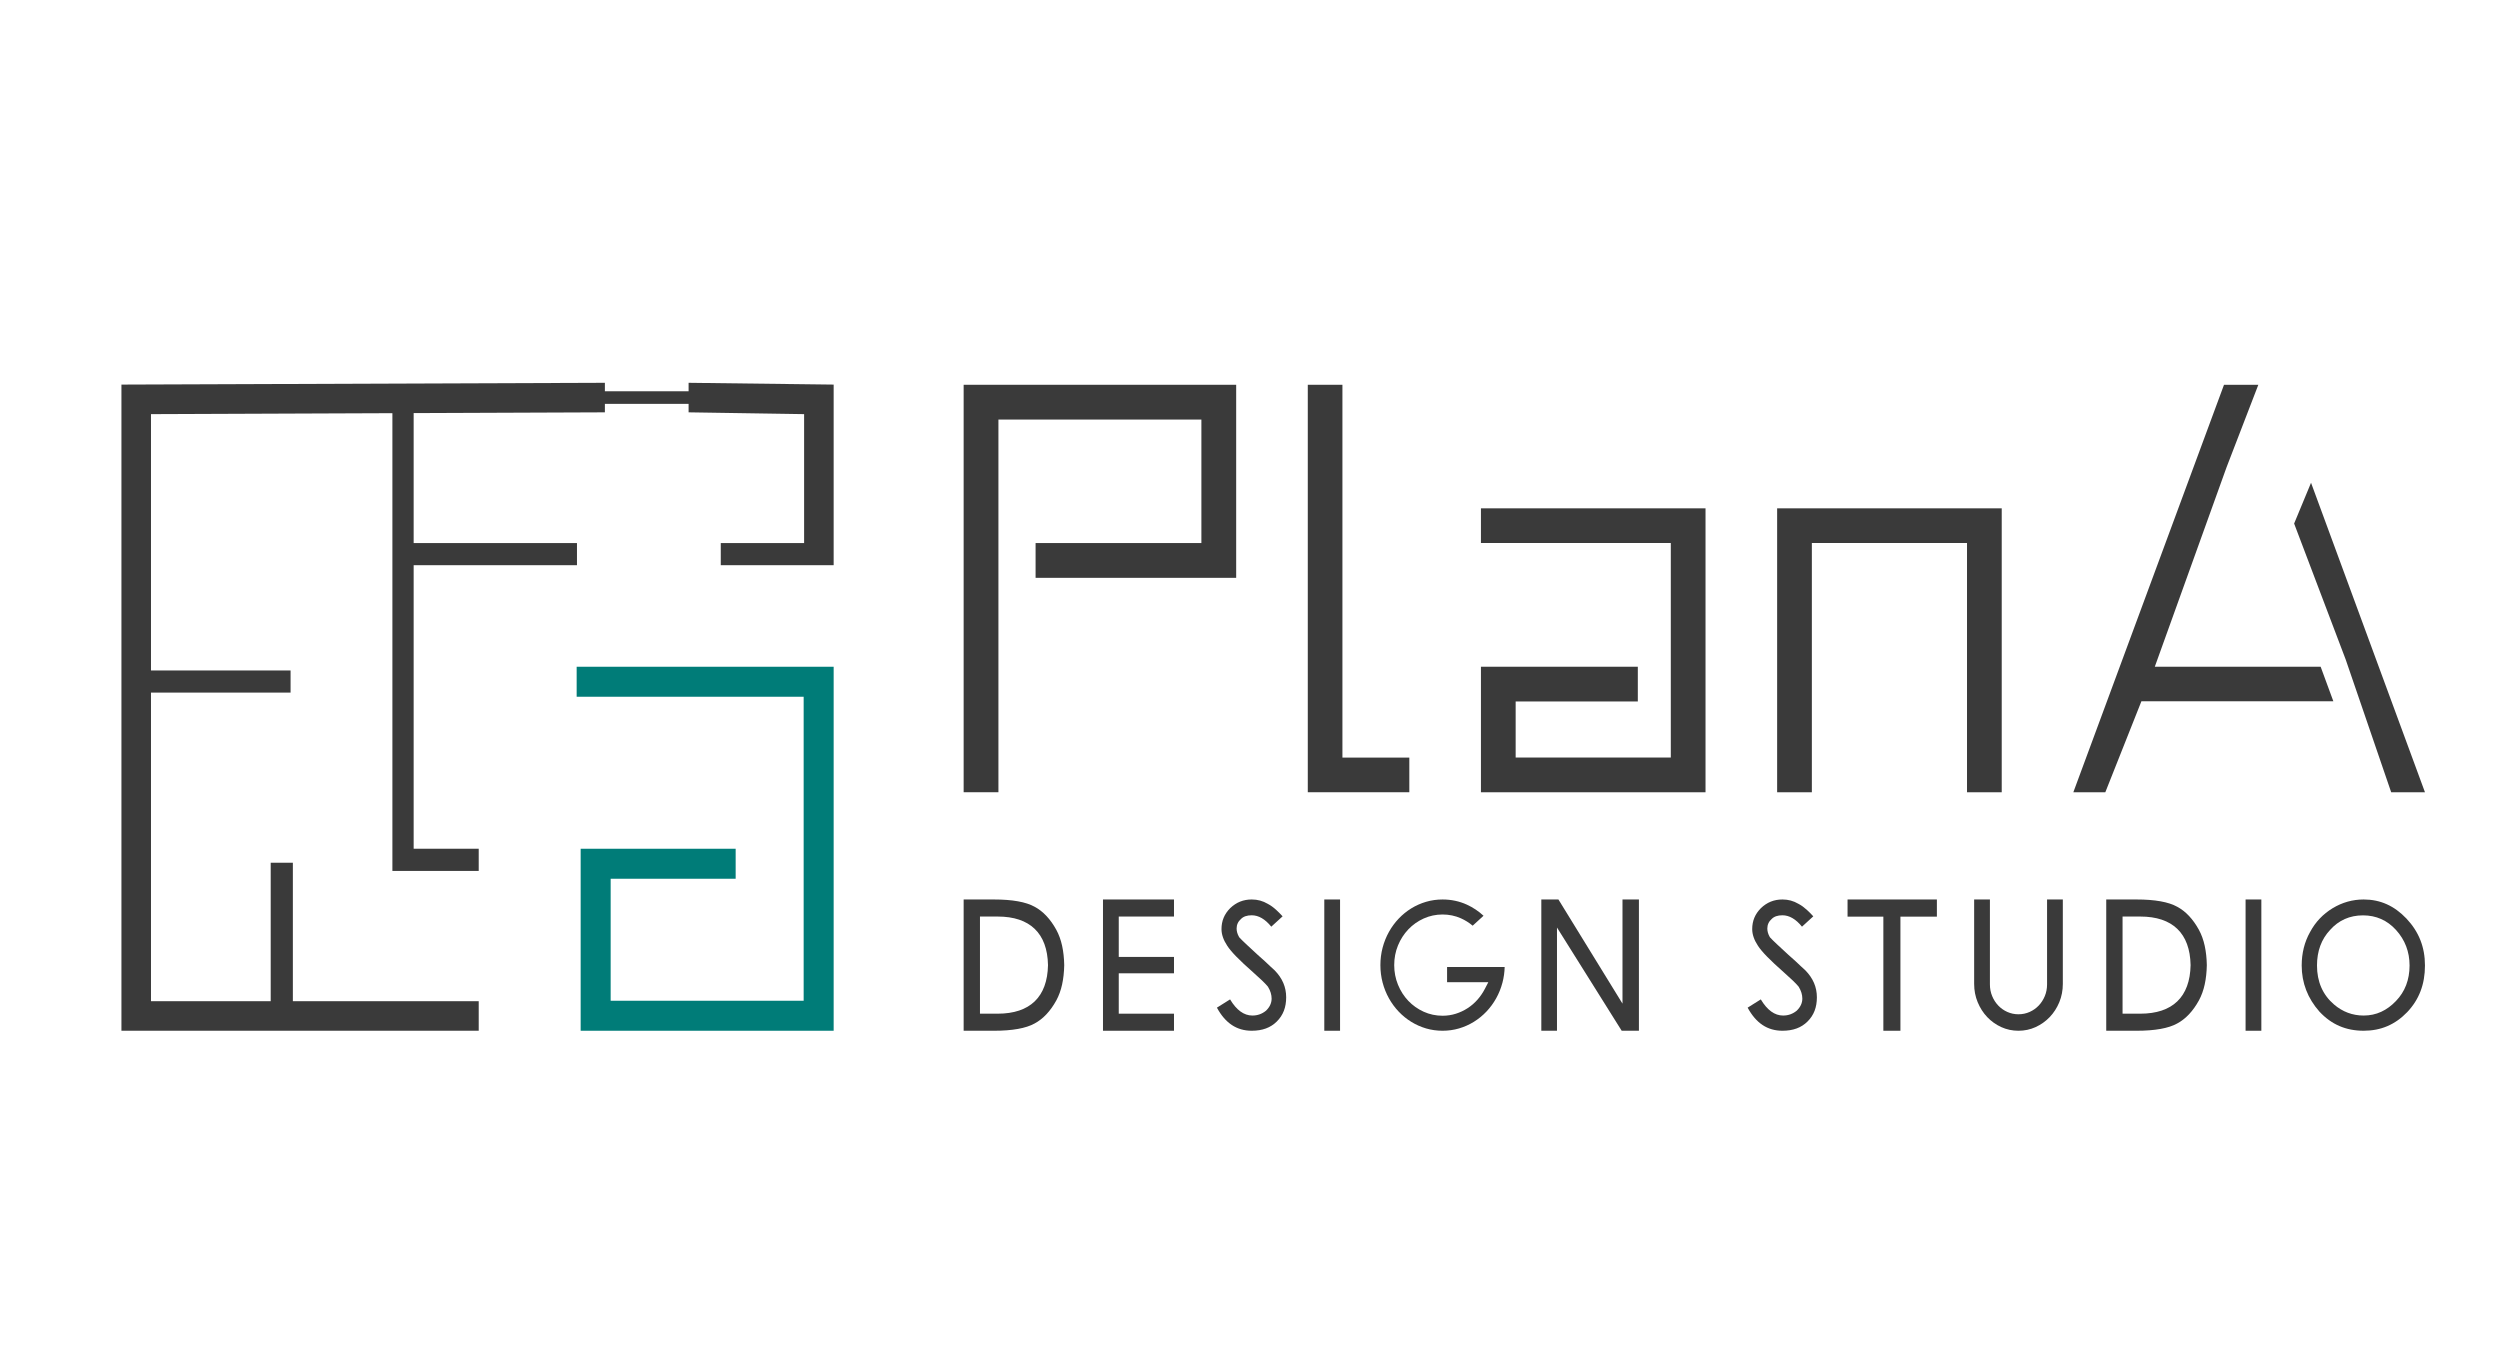 <svg xmlns:inkscape="http://www.inkscape.org/namespaces/inkscape"
    xmlns="http://www.w3.org/2000/svg" xmlns:svg="http://www.w3.org/2000/svg" version="1.1"
    id="svg2" width="220" height="120" viewBox="0 0 4000 2000">
    <defs id="defs6">
        <clipPath clipPathUnits="userSpaceOnUse" id="clipPath44">
            <path d="M 0,3000 H 3000 V 0 H 0 Z" id="path42" />
        </clipPath>
    </defs>
    <g id="g8" inkscape:groupmode="layer" inkscape:label="LOGO"
        transform="matrix(1.6,0,0,-1.6,-375,3500)">
        <g id="g10" transform="translate(1470.55,1859.54)">
            <path
                d="m 0,0 v -193.06 h -200.59 v 34.78 h 165.81 v 123.5 h -202.97 v -372.68 h -34.78 V 0 Z"
                style="fill:#3a3a3a;fill-opacity:1;fill-rule:nonzero;stroke:none" id="path12" />
        </g>
        <g id="g14" transform="translate(1643.7,1486.72)">
            <path d="M 0,0 V -34.64 H -101.54 V 372.82 H -66.9 V 0 Z"
                style="fill:#3a3a3a;fill-opacity:1;fill-rule:nonzero;stroke:none" id="path16" />
        </g>
        <g id="g18" transform="translate(1939.9,1736)">
            <path
                d="m 0,0 v -283.92 h -224.59 v 125.493 H -67.7 v -34.72 H -189.87 V -249.2 H -34.72 V -34.71 H -224.59 V 0 Z"
                style="fill:#3a3a3a;fill-opacity:1;fill-rule:nonzero;stroke:none" id="path20" />
        </g>
        <g id="g22" transform="translate(2236.1,1736)">
            <path d="m 0,0 v -283.92 h -34.72 v 249.21 h -155.15 v -249.21 h -34.72 V 0 Z"
                style="fill:#3a3a3a;fill-opacity:1;fill-rule:nonzero;stroke:none" id="path24" />
        </g>
        <g id="g26" transform="translate(2555.028,1577.572)">
            <path
                d="m 0,0 h -165.859 l 71.795,199.58 31.737,82.386 h -34.325 l -150.663,-407.458 h 31.984 l 36.091,90.982 H 12.689 m 24.321,6.816 33.506,-97.798 h 33.79 L -9.614,183.985 -26.526,143.191 25.017,7.275"
                style="fill:#3a3a3a;fill-opacity:1;fill-rule:nonzero;stroke:none" id="path28" />
        </g>
        <g id="g30" transform="translate(1068.032,1577.572)">
            <path
                d="m -257,-15 h 242 v -334 h -223 v 152 h 140"
                style="stroke: #007c78;stroke-width: 30px;fill: none;" id="path32" />
        </g>
        <g id="g34" transform="translate(1068.03,1859.73)">
            <path
                d="m 0,0 v -180.63 h -112.89 v 22.16 h 83.34 v 128.92 l -115.51,1.8 v 8.49 h -83.71 v -8.49 L -420,-28.51 v -129.96 h 163.32 v -22.16 H -420 v -283.53 h 65.06 v -22.16 h -86.32 v 457.73 l -241.41,-0.96 v -256.3 h 139.59 v -22.16 h -139.59 v -308.6 h 119.72 v 138.49 h 22.16 v -138.49 h 185.85 v -29.55 H -712.22 V 0 l 483.45,1.79 V -6.7 h 83.71 v 8.49 z"
                style="fill:#3a3a3a;fill-opacity:1;fill-rule:nonzero;stroke:none" id="path36" />
        </g>
        <g id="g38">
            <g id="g40" clip-path="url(#clipPath44)">
                <g id="g46" transform="translate(1282.371,1279.12)">
                    <path
                        d="m 0,0 c -0.604,-31.718 -17.994,-48.483 -50.286,-48.483 h -17.742 v 97.137 h 17.742 C -17.994,48.654 -0.604,31.889 0,0.171 Z m 14.107,19.474 c -1.269,5.82 -3.212,11.167 -5.79,15.919 -5.921,10.774 -13.211,18.517 -21.679,23.038 -8.71,4.854 -22.363,7.291 -40.649,7.291 H -84.35 V -65.551 h 30.339 c 18.296,0 31.939,2.437 40.579,7.25 8.538,4.562 15.838,12.315 21.759,23.089 2.558,4.722 4.511,10.079 5.78,15.909 1.289,5.921 2.004,12.436 2.124,19.383 -0.12,6.948 -0.835,13.473 -2.124,19.394"
                        style="fill:#3a3a3a;fill-opacity:1;fill-rule:nonzero;stroke:none"
                        id="path48" />
                </g>
                <g id="g50" transform="translate(1408.367,1327.774)">
                    <path
                        d="M 0,0 V 17.067 H -71.008 V -114.205 H 0 v 17.067 H -55.24 V -56.76 H 0 v 16.383 H -55.24 V 0 Z"
                        style="fill:#3a3a3a;fill-opacity:1;fill-rule:nonzero;stroke:none"
                        id="path52" />
                </g>
                <g id="g54" transform="translate(1508.978,1274.025)">
                    <path
                        d="m 0,0 c -1.017,0.866 -2.427,2.155 -4.31,3.947 -2.91,2.87 -7.139,6.726 -12.606,11.529 -4.844,4.431 -8.751,8.046 -11.701,10.825 -3.061,2.88 -5.175,4.974 -6.444,6.384 l -0.332,0.362 -0.242,0.443 c -1.561,2.759 -2.356,5.548 -2.356,8.287 0,3.796 1.52,7.099 4.4,9.566 2.377,2.447 5.991,3.675 10.734,3.675 6.847,0 13.402,-3.826 19.534,-11.398 L 7.995,53.961 c -2.286,2.497 -4.481,4.702 -6.555,6.575 -2.789,2.527 -5.508,4.481 -8.055,5.79 l -0.222,0.131 c -4.984,2.93 -10.22,4.36 -16.02,4.36 -8.398,0 -15.446,-2.84 -21.558,-8.68 -5.851,-5.891 -8.69,-12.737 -8.69,-20.944 0,-5.327 1.933,-10.935 5.75,-16.675 1.913,-2.99 4.994,-6.645 9.183,-10.935 4.329,-4.43 9.898,-9.636 16.533,-15.466 3.565,-3.162 6.586,-5.921 8.982,-8.206 2.497,-2.397 4.38,-4.36 5.75,-6.012 l 0.372,-0.523 c 2.356,-3.847 3.555,-7.764 3.555,-11.67 0,-4.37 -1.833,-8.398 -5.448,-11.943 l -0.312,-0.271 c -3.857,-3.152 -8.388,-4.743 -13.463,-4.743 -8.428,0 -15.919,5.427 -22.313,16.151 l -13.16,-8.267 c 8.407,-15.526 19.836,-23.088 34.819,-23.088 10.633,0 18.829,3.02 25.072,9.243 6.304,6.233 9.365,14.137 9.365,24.196 C 11.58,-16.805 7.794,-7.965 0,0"
                        style="fill:#3a3a3a;fill-opacity:1;fill-rule:nonzero;stroke:none"
                        id="path56" />
                </g>
                <path d="m 1558.67,1213.57 h 15.758 v 131.272 h -15.758 z"
                    style="fill:#3a3a3a;fill-opacity:1;fill-rule:nonzero;stroke:none" id="path58" />
                <g id="g60" transform="translate(1681.454,1277.318)">
                    <path
                        d="M 0,0 V -15.215 H 41.233 L 37.8,-21.83 c -2.014,-3.897 -4.491,-7.522 -7.351,-10.784 -2.9,-3.303 -6.223,-6.173 -9.867,-8.539 -3.646,-2.366 -7.623,-4.239 -11.802,-5.568 -4.229,-1.339 -8.71,-2.014 -13.311,-2.014 -6.636,0 -12.989,1.349 -18.89,4.018 -5.84,2.648 -11.006,6.313 -15.366,10.895 -4.339,4.561 -7.803,9.978 -10.3,16.09 -2.508,6.122 -3.776,12.728 -3.776,19.615 0,6.968 1.268,13.583 3.776,19.685 2.497,6.072 5.961,11.469 10.3,16.03 4.36,4.582 9.526,8.247 15.366,10.895 5.901,2.669 12.254,4.018 18.89,4.018 6.495,0 12.677,-1.279 18.356,-3.816 4.269,-1.913 8.217,-4.38 11.771,-7.381 l 10.855,9.928 c -4.914,4.572 -10.493,8.297 -16.645,11.117 -7.491,3.423 -15.678,5.165 -24.337,5.165 -5.679,0 -11.207,-0.775 -16.443,-2.316 -5.256,-1.54 -10.251,-3.756 -14.842,-6.595 -4.602,-2.85 -8.841,-6.293 -12.577,-10.231 -3.755,-3.947 -7.028,-8.407 -9.747,-13.281 -2.718,-4.863 -4.843,-10.16 -6.313,-15.728 -1.48,-5.568 -2.225,-11.449 -2.225,-17.49 0,-6.031 0.745,-11.912 2.215,-17.48 1.48,-5.578 3.605,-10.875 6.323,-15.738 2.719,-4.864 5.992,-9.324 9.747,-13.271 3.736,-3.948 7.975,-7.381 12.577,-10.231 4.591,-2.839 9.586,-5.055 14.842,-6.605 5.236,-1.531 10.764,-2.306 16.443,-2.306 5.679,0 11.207,0.775 16.443,2.306 5.256,1.55 10.25,3.766 14.842,6.605 4.601,2.85 8.83,6.293 12.576,10.231 3.756,3.947 7.029,8.407 9.747,13.271 2.719,4.873 4.844,10.16 6.314,15.738 1.319,4.984 2.054,10.22 2.195,15.597 z"
                        style="fill:#3a3a3a;fill-opacity:1;fill-rule:nonzero;stroke:none"
                        id="path62" />
                </g>
                <g id="g64" transform="translate(1856.869,1344.842)">
                    <path
                        d="M 0,0 V -104.156 L -64.07,0 H -81.178 V -131.272 H -65.51 V -28.053 L -0.806,-131.272 H 16.423 L 16.423,0 Z"
                        style="fill:#3a3a3a;fill-opacity:1;fill-rule:nonzero;stroke:none"
                        id="path66" />
                </g>
                <g id="g68" transform="translate(2039.686,1274.025)">
                    <path
                        d="m 0,0 c -1.007,0.856 -2.457,2.185 -4.31,3.947 -2.92,2.87 -7.139,6.726 -12.606,11.529 -4.834,4.421 -8.74,8.035 -11.701,10.825 -3.071,2.89 -5.175,4.974 -6.444,6.384 l -0.332,0.362 -0.252,0.443 c -1.561,2.759 -2.346,5.548 -2.346,8.287 0,3.796 1.52,7.099 4.39,9.566 2.386,2.447 5.991,3.675 10.744,3.675 6.847,0 13.402,-3.826 19.534,-11.398 L 7.985,53.961 c -2.276,2.497 -4.471,4.702 -6.545,6.575 -2.799,2.527 -5.508,4.481 -8.055,5.79 l -0.222,0.131 c -4.984,2.93 -10.22,4.36 -16.02,4.36 -8.398,0 -15.456,-2.84 -21.568,-8.69 -5.841,-5.881 -8.68,-12.727 -8.68,-20.934 0,-5.327 1.933,-10.935 5.75,-16.675 1.913,-2.99 4.984,-6.645 9.183,-10.935 4.329,-4.43 9.898,-9.636 16.533,-15.466 3.555,-3.152 6.565,-5.911 8.972,-8.206 2.507,-2.397 4.39,-4.36 5.76,-6.012 l 0.372,-0.523 c 2.356,-3.837 3.554,-7.764 3.554,-11.67 0,-4.381 -1.842,-8.398 -5.457,-11.943 l -0.302,-0.271 c -3.857,-3.152 -8.388,-4.743 -13.473,-4.743 -8.428,0 -15.909,5.427 -22.303,16.151 l -13.16,-8.267 c 8.407,-15.526 19.826,-23.088 34.819,-23.088 10.623,0 18.829,3.02 25.072,9.243 6.304,6.233 9.355,14.137 9.355,24.196 C 11.57,-16.805 7.783,-7.965 0,0"
                        style="fill:#3a3a3a;fill-opacity:1;fill-rule:nonzero;stroke:none"
                        id="path70" />
                </g>
                <g id="g72" transform="translate(2081.926,1344.842)">
                    <path d="M 0,0 V -17.168 H 35.806 V -131.272 H 52.873 V -17.168 H 89.334 V 0 Z"
                        style="fill:#3a3a3a;fill-opacity:1;fill-rule:nonzero;stroke:none"
                        id="path74" />
                </g>
                <g id="g76" transform="translate(2281.437,1344.842)">
                    <path
                        d="m 0,0 v -85.014 c 0,-4.109 -0.755,-8.015 -2.256,-11.62 -1.48,-3.565 -3.514,-6.736 -6.061,-9.415 -2.568,-2.698 -5.609,-4.853 -9.052,-6.394 -3.484,-1.561 -7.27,-2.356 -11.248,-2.356 -3.917,0 -7.673,0.795 -11.156,2.356 -3.434,1.541 -6.485,3.696 -9.053,6.394 -2.547,2.679 -4.591,5.85 -6.061,9.415 -1.49,3.605 -2.256,7.511 -2.256,11.62 V 0 h -15.768 v -84.43 c 0,-6.485 1.188,-12.637 3.524,-18.276 2.346,-5.689 5.558,-10.703 9.556,-14.902 3.977,-4.199 8.72,-7.562 14.077,-10.019 5.296,-2.417 11.066,-3.645 17.137,-3.645 6.072,0 11.842,1.228 17.138,3.645 5.367,2.457 10.12,5.83 14.137,10.029 4.018,4.199 7.25,9.213 9.596,14.892 2.326,5.649 3.514,11.801 3.514,18.276 l 0,84.43 z"
                        style="fill:#3a3a3a;fill-opacity:1;fill-rule:nonzero;stroke:none"
                        id="path78" />
                </g>
                <g id="g80" transform="translate(2424.964,1279.12)">
                    <path
                        d="m 0,0 c -0.604,-31.718 -17.994,-48.483 -50.285,-48.483 h -17.743 v 97.137 h 17.743 C -17.994,48.654 -0.604,31.889 0,0.171 Z m 14.107,19.474 c -1.269,5.81 -3.212,11.167 -5.79,15.919 -5.921,10.774 -13.211,18.517 -21.679,23.038 -8.71,4.854 -22.364,7.291 -40.639,7.291 H -84.35 V -65.551 h 30.349 c 18.286,0 31.929,2.437 40.569,7.25 8.538,4.562 15.838,12.315 21.759,23.089 2.558,4.722 4.511,10.089 5.78,15.909 1.289,5.921 2.004,12.446 2.124,19.383 -0.12,6.948 -0.835,13.473 -2.124,19.394"
                        style="fill:#3a3a3a;fill-opacity:1;fill-rule:nonzero;stroke:none"
                        id="path82" />
                </g>
                <path d="m 2479.952,1213.57 h 15.768 v 131.272 h -15.768 z"
                    style="fill:#3a3a3a;fill-opacity:1;fill-rule:nonzero;stroke:none" id="path84" />
                <g id="g86" transform="translate(2630.285,1243.264)">
                    <path
                        d="m 0,0 c -4.43,-4.672 -9.384,-8.297 -14.691,-10.744 -5.387,-2.487 -11.298,-3.746 -17.571,-3.746 -11.106,0 -21.085,3.726 -29.644,11.077 -11.287,9.666 -17.006,22.776 -17.006,38.967 0,14.349 4.4,26.311 13.09,35.545 8.599,9.676 19.675,14.59 32.916,14.59 13.11,0 24.227,-4.914 33.017,-14.6 C 9.093,61.201 13.654,49.238 13.654,35.554 13.654,21.276 9.062,9.314 0,0 m 10.563,82.457 c -12.224,12.858 -26.231,19.121 -42.825,19.121 -11.005,0 -21.447,-2.94 -31.033,-8.74 -9.656,-5.87 -17.238,-13.875 -22.525,-23.794 l -0.05,-0.09 c -5.538,-9.838 -8.347,-21.075 -8.347,-33.4 0,-17.349 5.981,-32.886 17.792,-46.177 11.972,-12.838 26.421,-19.071 44.163,-19.071 17.229,0 31.467,6.072 43.52,18.578 C 23.22,1.48 29.05,16.745 29.05,35.554 29.05,53.9 23.008,69.236 10.563,82.457"
                        style="fill:#3a3a3a;fill-opacity:1;fill-rule:nonzero;stroke:none"
                        id="path88" />
                </g>
            </g>
        </g>
    </g>
</svg>
